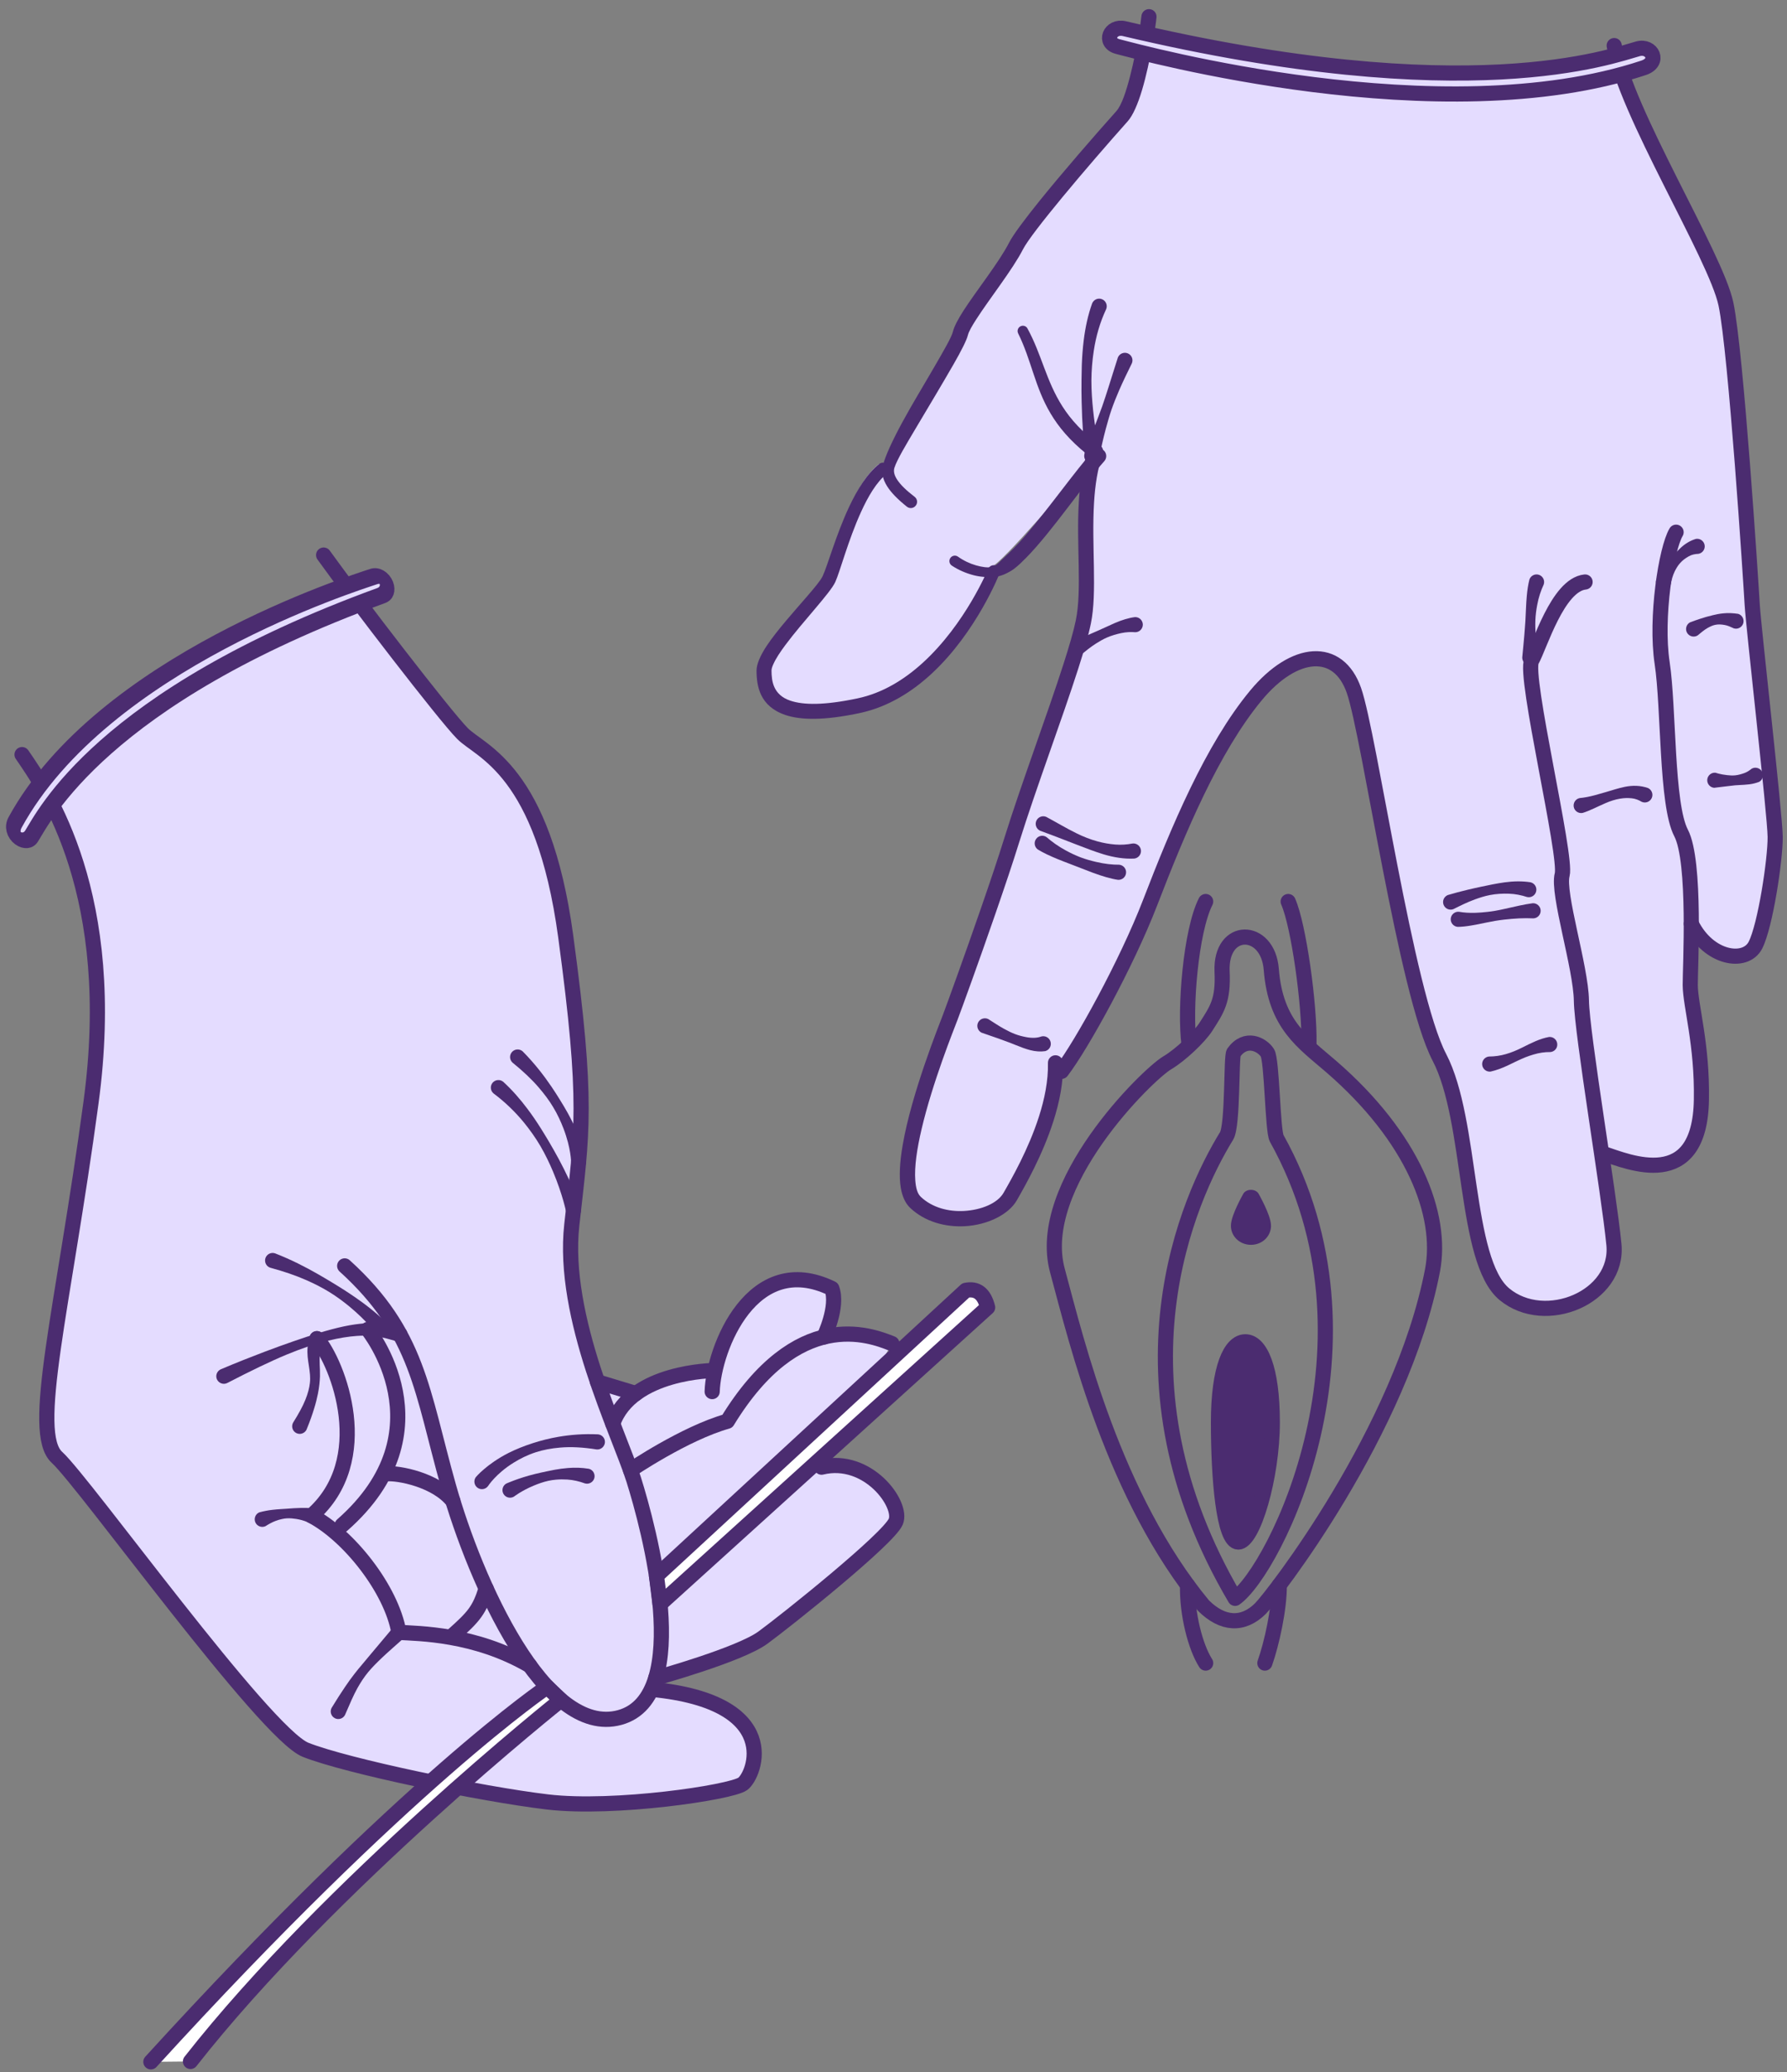 <?xml version="1.0" encoding="UTF-8" standalone="no"?>
<!DOCTYPE svg PUBLIC "-//W3C//DTD SVG 1.1//EN" "http://www.w3.org/Graphics/SVG/1.1/DTD/svg11.dtd">
<svg width="100%" height="100%" viewBox="0 0 295 342" version="1.1" xmlns="http://www.w3.org/2000/svg" xmlns:xlink="http://www.w3.org/1999/xlink" xml:space="preserve" xmlns:serif="http://www.serif.com/" style="fill-rule:evenodd;clip-rule:evenodd;stroke-linecap:round;stroke-linejoin:round;stroke-miterlimit:1.5;">
    <rect x="0" y="0" width="295" height="342" fill="#808080" stroke="none"/>
    <g transform="matrix(1,0,0,1,-2785,-51)">
        <g transform="matrix(0.5,0,0,0.667,2719.29,0)">
            <g id="catheter-female">
                <g id="catheter" transform="matrix(1.051,0.239,-0.424,1.051,171.413,-50.745)">
                    <g transform="matrix(2,0,0,1.5,-5438.58,0)">
                        <path d="M2889.57,251.581C2889.57,251.581 2889.58,252.236 2889.68,253.153C2889.71,253.469 2889.74,253.808 2889.79,254.166C2889.81,254.388 2889.84,254.616 2889.86,254.845C2889.88,255.203 2889.91,255.557 2889.96,255.907C2890.06,256.71 2890.34,257.389 2890.79,257.982C2891.25,258.405 2891.97,258.372 2892.4,257.908C2892.82,257.444 2892.79,256.724 2892.32,256.3C2892.25,256.26 2892.17,256.254 2892.11,256.201C2891.94,256.047 2891.76,255.897 2891.64,255.68C2891.53,255.471 2891.43,255.256 2891.37,255.019C2891.32,254.856 2891.29,254.69 2891.28,254.523C2891.25,254.164 2891.29,253.811 2891.35,253.488C2891.49,252.61 2891.81,252.002 2891.81,252.002C2891.93,251.385 2891.52,250.79 2890.9,250.673C2890.28,250.557 2889.69,250.964 2889.57,251.581Z" style="fill:rgb(75,44,112);"/>
                    </g>
                    <g transform="matrix(2,0,0,1.5,-5438.58,0)">
                        <path d="M2876.33,251.792L2870.29,251.792" style="fill:none;"/>
                    </g>
                    <g transform="matrix(2,0,0,1.5,-5438.58,0)">
                        <path d="M2764.78,190.631C2763.89,189.787 2798.09,147.259 2800.16,148.779C2808.17,154.657 2819.95,162.999 2822.67,164.473C2826.09,166.328 2835.83,166.115 2846.35,189.141C2856.87,212.167 2857.22,216.542 2859.77,230.335C2860.82,236.006 2870.29,251.792 2870.29,251.792C2870.29,251.792 2876.1,253.187 2880.62,247.948C2883.65,245.976 2886.64,245.054 2886.64,245.054C2886.64,245.054 2886.88,226.079 2899.95,228.146C2901.73,230.485 2900.93,235.459 2900.93,235.459L2900.93,235.459C2905.09,232.975 2909.14,233.291 2910.99,233.446L2906.24,254.283C2912.43,250.641 2919.59,256.072 2919.29,258.876C2918.99,261.68 2907.85,277.861 2905.22,281.346C2902.6,284.832 2891.56,291.825 2891.56,291.825C2891.56,291.825 2891.82,290.761 2891.45,293.524L2891.56,293.613C2911.12,289.713 2910.03,301.493 2908.68,303.255C2907.33,305.018 2891.27,312.599 2881.4,314.362C2871.52,316.125 2850.89,317.976 2844.31,317.423C2837.72,316.869 2800.83,288.595 2795.82,286.228C2790.81,283.861 2790.28,264.842 2785.28,233.742C2781.38,209.459 2771.4,196.9 2764.78,190.631Z" style="fill:rgb(228,220,255);"/>
                    </g>
                    <g transform="matrix(2,0,0,1.5,-5438.58,0)">
                        <path d="M2876.33,251.792L2870.29,251.792" style="fill:none;stroke:rgb(75,44,112);stroke-width:2.28px;"/>
                    </g>
                    <g transform="matrix(2,0,0,1.5,-5438.58,0)">
                        <path d="M2887.22,248.188C2885.52,241.842 2886.88,226.079 2899.95,228.146C2901.73,230.485 2900.93,235.459 2900.93,235.459" style="fill:none;stroke:rgb(75,44,112);stroke-width:2.28px;"/>
                    </g>
                    <g transform="matrix(2,0,0,1.5,-5438.58,0)">
                        <path d="M2910.99,233.446C2907.43,233.149 2895.78,232.255 2890.69,251.792C2885.05,255.402 2878.88,263.034 2878.88,263.034" style="fill:none;stroke:rgb(75,44,112);stroke-width:2.28px;"/>
                    </g>
                    <g transform="matrix(2,0,0,1.5,-5438.58,0)">
                        <path d="M2886.64,245.054C2886.64,245.054 2874.69,248.742 2874.31,257.141" style="fill:none;stroke:rgb(75,44,112);stroke-width:2.28px;"/>
                    </g>
                    <g transform="matrix(2,0,0,1.5,-5438.58,0)">
                        <path d="M2891.56,291.825C2891.56,291.825 2902.6,284.832 2905.22,281.346C2907.85,277.861 2918.99,261.68 2919.29,258.876C2919.59,256.072 2912.43,250.641 2906.24,254.283" style="fill:none;stroke:rgb(75,44,112);stroke-width:2.28px;"/>
                    </g>
                    <g transform="matrix(2,0,0,1.5,-5438.58,0)">
                        <path d="M2843.85,274.241C2845.62,273.508 2851.38,272.94 2854.68,275.243" style="fill:none;stroke:rgb(75,44,112);stroke-width:2.28px;"/>
                    </g>
                    <g transform="matrix(2,0,0,1.5,-5438.58,0)">
                        <path d="M2834.97,254.283C2834.97,254.283 2851.18,265.204 2839.8,283.518" style="fill:none;stroke:rgb(75,44,112);stroke-width:2.28px;"/>
                    </g>
                    <g transform="matrix(2,0,0,1.5,-5438.58,0)">
                        <path d="M2826.92,257.742C2826.92,260.375 2827.89,261.423 2828.62,263.305C2828.76,263.666 2828.89,264.063 2828.97,264.52C2829.1,265.22 2829.14,266.053 2829.05,267.083C2828.96,268.152 2828.69,269.409 2828.27,270.963C2828.16,271.581 2828.56,272.176 2829.18,272.29C2829.8,272.405 2830.39,271.997 2830.51,271.38C2830.64,270.065 2830.69,268.955 2830.69,267.986C2830.7,267.108 2830.65,266.357 2830.59,265.693C2830.49,264.647 2830.32,263.825 2830.13,263.107C2829.79,261.877 2829.35,260.995 2829.15,259.866C2829.05,259.307 2829.07,258.685 2829.19,257.895C2829.23,257.269 2828.76,256.726 2828.13,256.683C2827.5,256.641 2826.96,257.115 2826.92,257.742Z" style="fill:rgb(75,44,112);"/>
                    </g>
                    <g transform="matrix(2,0,0,1.5,-5438.58,0)">
                        <path d="M2834.97,282.38C2834.97,282.38 2834.26,282.475 2833.19,282.826C2832.85,282.936 2832.49,283.06 2832.09,283.209C2831.75,283.335 2831.39,283.476 2831.01,283.623C2830.78,283.713 2830.54,283.799 2830.29,283.891C2829.89,284.036 2829.5,284.197 2829.08,284.376C2828.49,284.632 2827.91,284.934 2827.31,285.309C2826.83,285.717 2826.78,286.436 2827.18,286.913C2827.59,287.391 2828.31,287.448 2828.79,287.04C2829.19,286.583 2829.58,286.17 2830.02,285.835C2830.31,285.615 2830.6,285.417 2830.91,285.256C2831.12,285.141 2831.33,285.038 2831.55,284.96C2832.03,284.787 2832.5,284.698 2832.93,284.639C2834.15,284.472 2834.98,284.656 2834.98,284.656C2835.61,284.653 2836.11,284.14 2836.11,283.512C2836.11,282.884 2835.59,282.377 2834.97,282.38Z" style="fill:rgb(75,44,112);"/>
                    </g>
                    <g transform="matrix(2,0,0,1.5,-5438.58,0)">
                        <path d="M2828.05,257.818C2832.21,260.452 2841.74,272.723 2834.97,283.518C2841.17,284.704 2849.64,290.564 2852.62,296.471C2855.52,295.784 2863.6,293.341 2872.89,295.538" style="fill:none;stroke:rgb(75,44,112);stroke-width:2.28px;"/>
                    </g>
                    <g transform="matrix(2,0,0,1.5,-5438.58,0)">
                        <path d="M2848.46,310.69C2848.67,308.842 2848.82,307.487 2849.08,306.285C2849.3,305.31 2849.55,304.436 2849.94,303.502C2850.28,302.699 2850.72,301.858 2851.29,300.859C2851.9,299.782 2852.68,298.556 2853.63,296.993C2853.92,296.435 2853.7,295.748 2853.14,295.46C2852.58,295.171 2851.89,295.39 2851.61,295.948C2850.69,298.069 2850.02,299.652 2849.46,300.967C2849.2,301.582 2848.96,302.136 2848.74,302.659C2848.48,303.26 2848.24,303.818 2848.03,304.381C2847.74,305.129 2847.48,305.881 2847.22,306.738C2846.91,307.733 2846.59,308.855 2846.22,310.28C2846.11,310.898 2846.52,311.492 2847.14,311.605C2847.75,311.718 2848.35,311.308 2848.46,310.69Z" style="fill:rgb(75,44,112);"/>
                    </g>
                    <g transform="matrix(2,0,0,1.5,-5438.58,0)">
                        <path d="M2863.26,271.945C2863.26,271.945 2864.1,270.753 2865.64,269.488C2866.19,269.033 2866.82,268.565 2867.53,268.162C2867.86,267.977 2868.21,267.815 2868.57,267.667C2869.09,267.454 2869.64,267.285 2870.2,267.153C2871.08,266.947 2871.99,266.886 2872.93,266.938C2873.56,266.915 2874.05,266.388 2874.03,265.76C2874,265.132 2873.48,264.641 2872.85,264.663C2871.78,264.801 2870.77,265.081 2869.8,265.463C2869.15,265.716 2868.54,266 2867.94,266.307C2867.58,266.495 2867.23,266.688 2866.88,266.876C2866.33,267.174 2865.81,267.473 2865.31,267.764C2863.08,269.087 2861.59,270.399 2861.59,270.399C2861.16,270.86 2861.19,271.58 2861.65,272.007C2862.11,272.433 2862.83,272.406 2863.26,271.945Z" style="fill:rgb(75,44,112);"/>
                    </g>
                    <g transform="matrix(2,0,0,1.5,-5438.58,0)">
                        <path d="M2859.08,271.553C2859.08,271.553 2859.66,269.416 2861.79,267.022C2862.51,266.206 2863.4,265.352 2864.51,264.583C2865.44,263.942 2866.53,263.367 2867.77,262.873C2869.3,262.259 2871.08,261.823 2873.11,261.547C2873.72,261.428 2874.12,260.83 2874.01,260.213C2873.89,259.597 2873.29,259.193 2872.67,259.312C2870.53,259.852 2868.7,260.582 2867.1,261.379C2865.82,262.016 2864.7,262.706 2863.7,263.395C2862.49,264.229 2861.46,265.066 2860.6,265.883C2857.92,268.452 2856.94,270.79 2856.94,270.79C2856.73,271.382 2857.04,272.033 2857.63,272.244C2858.22,272.454 2858.87,272.145 2859.08,271.553Z" style="fill:rgb(75,44,112);"/>
                    </g>
                    <g transform="matrix(2,0,0,1.5,-5438.58,0)">
                        <path d="M2859.07,220.582C2859.07,220.582 2858.33,218.924 2856.4,216.653C2855.81,215.961 2855.11,215.209 2854.3,214.417C2853.78,213.916 2853.22,213.402 2852.61,212.869C2852.07,212.389 2851.49,211.895 2850.87,211.391C2849.28,210.1 2847.42,208.772 2845.17,207.548C2844.6,207.278 2843.92,207.52 2843.65,208.087C2843.38,208.654 2843.62,209.334 2844.19,209.604C2846.02,210.349 2847.64,211.146 2849.03,212.03C2850.13,212.728 2851.11,213.45 2851.93,214.195C2852.93,215.088 2853.72,216.003 2854.38,216.847C2856.38,219.424 2856.95,221.392 2856.95,221.392C2857.17,221.979 2857.83,222.274 2858.41,222.05C2859,221.827 2859.3,221.169 2859.07,220.582Z" style="fill:rgb(75,44,112);"/>
                    </g>
                    <g transform="matrix(2,0,0,1.5,-5438.58,0)">
                        <path d="M2860.34,227.561C2860.34,227.561 2858.35,224.754 2855.05,221.466C2854.33,220.751 2853.55,220.008 2852.73,219.255C2852.21,218.784 2851.68,218.304 2851.13,217.828C2850.25,217.063 2849.32,216.308 2848.33,215.589C2846.89,214.533 2845.35,213.562 2843.68,212.763C2843.1,212.52 2842.44,212.792 2842.19,213.372C2841.95,213.951 2842.22,214.618 2842.8,214.861C2844.83,215.598 2846.73,216.573 2848.45,217.727C2849.67,218.552 2850.81,219.443 2851.82,220.375C2852.94,221.416 2853.92,222.501 2854.76,223.513C2857.16,226.405 2858.41,228.762 2858.41,228.762C2858.74,229.295 2859.44,229.459 2859.97,229.128C2860.51,228.796 2860.67,228.094 2860.34,227.561Z" style="fill:rgb(75,44,112);"/>
                    </g>
                    <g transform="matrix(2,0,0,1.5,-5438.58,0)">
                        <path d="M2837.59,252.637C2837.59,252.637 2836,251.689 2833.1,250.659C2832.2,250.341 2831.18,250.012 2830.05,249.687C2829.33,249.48 2828.55,249.278 2827.74,249.07C2827,248.882 2826.23,248.691 2825.42,248.505C2823.3,248.017 2820.93,247.584 2818.31,247.381C2817.68,247.365 2817.16,247.862 2817.14,248.489C2817.13,249.117 2817.62,249.64 2818.25,249.656C2820.31,249.597 2822.23,249.654 2823.99,249.869C2825.35,250.034 2826.61,250.263 2827.76,250.564C2829.13,250.921 2830.34,251.37 2831.39,251.809C2834.61,253.158 2836.31,254.519 2836.31,254.519C2836.83,254.872 2837.54,254.737 2837.89,254.218C2838.24,253.698 2838.11,252.99 2837.59,252.637Z" style="fill:rgb(75,44,112);"/>
                    </g>
                    <g transform="matrix(2,0,0,1.5,-5438.58,0)">
                        <path d="M2839.7,252.445C2837.72,252.708 2835.56,252.601 2831.42,254.866C2830.43,255.412 2829.31,256.097 2828.04,256.948C2827.06,257.599 2825.99,258.351 2824.81,259.209C2823.67,260.041 2822.41,260.969 2821.04,262.027C2819.38,263.307 2817.55,264.755 2815.53,266.438C2815.07,266.86 2815.03,267.58 2815.45,268.046C2815.88,268.511 2816.6,268.547 2817.06,268.125C2819.87,265.394 2822.27,263.174 2824.4,261.421C2825.33,260.663 2826.2,259.993 2827.02,259.404C2828.01,258.699 2828.93,258.11 2829.77,257.608C2831.27,256.723 2832.54,256.12 2833.65,255.696C2836.62,254.555 2838.33,254.797 2839.91,254.711C2840.54,254.652 2841,254.096 2840.94,253.471C2840.88,252.845 2840.32,252.386 2839.7,252.445Z" style="fill:rgb(75,44,112);"/>
                    </g>
                    <g transform="matrix(2,0,0,1.5,-5438.58,0)">
                        <path d="M2794.93,144.875C2801.47,149.883 2819.25,162.618 2822.67,164.473C2826.09,166.328 2835.83,166.115 2846.35,189.141C2856.87,212.167 2857.22,216.542 2859.77,230.335C2862.32,244.127 2875.52,258.079 2879.75,264.251C2883.97,270.423 2897.98,292.847 2888.1,299.073C2878.22,305.299 2861.4,285.803 2853.41,273.304C2845.41,260.806 2842.41,252.55 2828.88,246.149" style="fill:none;stroke:rgb(75,44,112);stroke-width:2.28px;"/>
                    </g>
                    <g transform="matrix(2,0,0,1.5,-5438.58,0)">
                        <path d="M2863.27,286.375C2863.23,289.795 2862.73,290.914 2860.53,294.513" style="fill:none;stroke:rgb(75,44,112);stroke-width:2.28px;"/>
                    </g>
                    <g transform="matrix(2,0,0,1.5,-5438.58,0)">
                        <path d="M2760.22,186.718C2765.31,190.772 2780.29,202.641 2785.28,233.742C2790.28,264.842 2790.81,283.861 2795.82,286.228C2800.83,288.595 2837.72,316.869 2844.31,317.423C2850.89,317.976 2871.52,316.125 2881.4,314.362C2891.27,312.599 2907.33,305.018 2908.68,303.255C2910.03,301.493 2911.12,289.713 2891.56,293.613" style="fill:none;stroke:rgb(75,44,112);stroke-width:2.28px;"/>
                    </g>
                    <g transform="matrix(-0.876,0.916,-1.625,-0.875,2487.72,-2056.42)">
                        <path d="M2539.79,58.673C2543.5,59.627 2593.17,73.259 2626.61,62.181C2629.42,61.249 2627.99,58.408 2625.68,59.041C2621.39,60.217 2597.72,69.157 2540.89,55.719C2538.5,55.154 2537.35,58.046 2539.79,58.673Z" style="fill:rgb(228,220,255);stroke:rgb(75,44,112);stroke-width:2.57px;"/>
                    </g>
                    <g transform="matrix(2,0,0,1.5,-5438.58,0)">
                        <path d="M2841.3,367.248C2853.58,335.721 2878.88,299.13 2878.88,299.13L2876.33,297.848C2876.33,297.848 2860.24,317.475 2835.62,369.032" style="fill:white;stroke:rgb(75,44,112);stroke-width:2.28px;"/>
                    </g>
                    <g transform="matrix(2,0,0,1.5,-5438.58,0)">
                        <path d="M2923.19,224.075L2888.96,281.011L2887.22,277.105L2919.3,222.572C2920.77,221.773 2922.07,222.19 2923.19,224.075Z" style="fill:white;stroke:rgb(75,44,112);stroke-width:2.28px;"/>
                    </g>
                </g>
                <g id="spreading-hand" serif:id="spreading hand" transform="matrix(0.965,0,0,0.965,5.725,-5.116)">
                    <g transform="matrix(2,0,0,1.5,-4390.59,74.402)">
                        <path d="M2492.85,91.997C2492.8,93.314 2492.75,94.699 2492.64,96.092C2492.57,97.021 2492.5,97.947 2492.41,98.847C2492.33,99.646 2492.23,100.422 2492.16,101.165C2492.08,102.015 2492.02,102.817 2492.02,103.563C2492.01,104.859 2492.21,105.969 2492.59,106.853C2492.93,107.483 2493.71,107.722 2494.34,107.385C2494.97,107.048 2495.21,106.263 2494.88,105.633C2494.18,104.531 2493.95,102.751 2493.99,100.7C2494,100.156 2494.04,99.595 2494.1,99.027C2494.16,98.474 2494.24,97.914 2494.35,97.353C2494.66,95.639 2495.1,93.928 2495.42,92.307C2495.51,91.597 2495,90.952 2494.29,90.866C2493.58,90.78 2492.94,91.287 2492.85,91.997Z" style="fill:rgb(75,44,112);"/>
                    </g>
                    <g transform="matrix(2.072,0,0,1.554,-4749.76,5.301)">
                        <path d="M2530.28,227.737C2530.28,227.737 2523.95,244.661 2521.8,248.406C2519.65,252.152 2510.94,253.855 2506.18,249.366C2501.41,244.876 2510.85,221.63 2511.91,218.829C2512.96,216.028 2519.15,198.961 2522.08,189.549C2523.47,185.11 2525.24,180.022 2526.99,175.01C2532.25,163.34 2535.87,149.126 2534.7,127.448C2532.31,130.279 2520.72,143.844 2519.03,144.453C2518.89,144.503 2518.74,144.544 2518.57,144.575C2518.01,145.908 2510.42,163.642 2496.33,166.663C2481.69,169.803 2480.68,164.388 2480.66,160.891C2480.64,157.395 2490.12,148.498 2491.39,145.789C2492.65,143.079 2495.43,131.47 2500.31,127.589C2500.31,127.589 2501.14,127.585 2501.25,127.188C2502.42,123.013 2512.44,107.964 2513.09,105.259C2513.73,102.554 2520,95.285 2522.27,90.824C2523.23,88.944 2527.17,84.039 2531.46,78.962C2541.05,68.965 2543.49,65.266 2543.52,57.657C2599.41,70.448 2622.28,62.072 2622.28,62.072C2624.12,73.017 2638.31,93.185 2639.98,101.16C2641.66,109.136 2644.11,147.059 2644.32,150.763C2644.54,154.467 2648.08,185.342 2648.11,189.064C2648.14,192.785 2646.49,203.722 2644.85,206.926C2643.2,210.13 2637.12,209.173 2634.26,203.398L2634.26,203.398C2634.27,208.069 2634.08,212.254 2634.09,213.51C2634.11,216.951 2636.08,223.231 2635.93,232.409C2635.68,247.835 2623.87,242.656 2619.75,241.312C2619.75,241.312 2620.63,247.568 2621.49,256.301C2622.35,265.034 2610.12,270.08 2603.41,264.514C2596.69,258.947 2598.18,235.967 2592.66,225.418C2588.83,218.096 2584.77,195.347 2581.78,179.642C2581.78,179.642 2579.52,168.02 2578.56,164.907C2576.26,157.409 2568.71,158.116 2562.42,165.68C2555.16,174.402 2549.52,187.954 2544.91,199.908C2541.01,210.007 2533.6,223.416 2530.28,227.737Z" style="fill:rgb(228,220,255);"/>
                    </g>
                    <g transform="matrix(2,0,0,1.5,-4390.59,74.402)">
                        <path d="M2546.22,106.667C2546.37,105.932 2546.56,105.141 2546.93,104.392C2547.18,103.912 2547.45,103.439 2547.81,103.036C2548.25,102.531 2548.79,102.143 2549.34,101.841C2549.86,101.552 2550.42,101.451 2550.97,101.43C2551.67,101.311 2552.15,100.642 2552.03,99.937C2551.91,99.232 2551.24,98.757 2550.54,98.876C2549.55,99.173 2548.64,99.717 2547.82,100.513C2547.5,100.822 2547.19,101.152 2546.89,101.499C2546.6,101.826 2546.32,102.164 2546.03,102.506C2545.7,102.916 2545.37,103.33 2545.06,103.753C2544.55,104.441 2544.12,105.131 2543.77,105.819C2543.54,106.494 2543.89,107.232 2544.57,107.466C2545.25,107.7 2545.98,107.342 2546.22,106.667Z" style="fill:rgb(75,44,112);"/>
                    </g>
                    <g transform="matrix(2,0,0,1.5,-4390.59,74.402)">
                        <path d="M2522.06,105.81C2521.84,106.676 2521.7,107.601 2521.61,108.585C2521.54,109.288 2521.51,110.008 2521.47,110.747C2521.43,111.447 2521.41,112.159 2521.37,112.873C2521.32,113.72 2521.24,114.565 2521.18,115.401C2521.07,116.713 2520.94,117.976 2520.83,119.152C2520.82,119.866 2521.39,120.454 2522.11,120.463C2522.82,120.471 2523.41,119.898 2523.42,119.183C2523.33,117.958 2523.18,116.641 2523.12,115.272C2523.07,114.42 2523.04,113.555 2523.08,112.696C2523.12,111.836 2523.23,110.987 2523.39,110.17C2523.62,108.886 2524.02,107.712 2524.5,106.676C2524.74,106.002 2524.38,105.261 2523.71,105.022C2523.04,104.783 2522.3,105.136 2522.06,105.81Z" style="fill:rgb(75,44,112);"/>
                    </g>
                    <g transform="matrix(1.977,0.225,-0.3,1.483,-4303.3,-465.634)">
                        <path d="M2446.8,112.961C2447.49,112.203 2448.21,111.406 2449.03,110.69C2449.57,110.223 2450.12,109.776 2450.71,109.404C2451.48,108.92 2452.28,108.56 2453.05,108.271C2453.89,107.957 2454.69,107.812 2455.4,107.767C2456.11,107.649 2456.58,106.981 2456.47,106.276C2456.35,105.571 2455.68,105.094 2454.97,105.213C2453.95,105.493 2452.84,106.023 2451.69,106.74C2451.26,107.013 2450.81,107.307 2450.36,107.605C2449.93,107.887 2449.49,108.173 2449.04,108.458C2448.51,108.793 2447.98,109.124 2447.45,109.461C2446.63,109.983 2445.83,110.494 2445.08,111.024C2444.55,111.498 2444.5,112.318 2444.97,112.852C2445.45,113.387 2446.27,113.435 2446.8,112.961Z" style="fill:rgb(75,44,112);"/>
                    </g>
                    <g transform="matrix(1.977,0.225,-0.3,1.483,-4303.3,-465.634)">
                        <path d="M2439.66,53.284C2439.25,55.366 2439.12,57.543 2439.18,59.749C2439.22,61.158 2439.33,62.575 2439.49,63.982C2439.59,64.824 2439.7,65.661 2439.82,66.491C2440,67.763 2440.19,69.016 2440.41,70.23C2441.03,73.819 2441.8,77.06 2442.41,79.442C2442.61,80.127 2443.33,80.518 2444.02,80.315C2444.7,80.111 2445.09,79.39 2444.89,78.704C2444.22,76.757 2443.32,74.224 2442.57,71.353C2442.16,69.769 2441.77,68.088 2441.51,66.352C2441.27,64.692 2441.15,62.983 2441.15,61.285C2441.15,58.748 2441.48,56.241 2442.18,53.911C2442.35,53.218 2441.93,52.514 2441.23,52.341C2440.54,52.168 2439.84,52.591 2439.66,53.284Z" style="fill:rgb(75,44,112);"/>
                    </g>
                    <g transform="matrix(1.977,0.225,-0.3,1.483,-4303.3,-465.634)">
                        <path d="M2445.4,61.784C2445.11,63.511 2444.87,65.238 2444.59,66.956C2444.41,68.11 2444.22,69.257 2444.01,70.388C2443.78,71.543 2443.53,72.677 2443.29,73.798C2442.91,75.563 2442.53,77.273 2442.22,78.943C2442.14,79.653 2442.65,80.297 2443.36,80.381C2444.07,80.464 2444.71,79.955 2444.8,79.245C2444.88,77.583 2444.99,75.868 2445.19,74.11C2445.32,72.985 2445.46,71.845 2445.67,70.703C2445.88,69.583 2446.15,68.465 2446.44,67.346C2446.88,65.681 2447.4,64.04 2447.92,62.388C2448.09,61.693 2447.66,60.993 2446.96,60.827C2446.27,60.66 2445.57,61.089 2445.4,61.784Z" style="fill:rgb(75,44,112);"/>
                    </g>
                    <g transform="matrix(2,0,0,1.5,-4390.59,74.402)">
                        <path d="M2553.65,141.425C2553.65,141.425 2554.56,141.327 2555.82,141.163C2556.26,141.106 2556.73,141.049 2557.23,141C2557.47,140.978 2557.7,140.965 2557.95,140.955C2558.53,140.931 2559.11,140.895 2559.68,140.827C2560.3,140.752 2560.85,140.6 2561.36,140.409C2561.98,140.053 2562.19,139.261 2561.84,138.641C2561.48,138.021 2560.69,137.807 2560.07,138.163C2559.72,138.444 2559.33,138.724 2558.84,138.901C2558.33,139.084 2557.78,139.244 2557.24,139.296C2556.77,139.341 2556.3,139.304 2555.88,139.26C2554.72,139.139 2553.89,138.846 2553.89,138.846C2553.18,138.779 2552.55,139.303 2552.48,140.015C2552.42,140.726 2552.94,141.358 2553.65,141.425Z" style="fill:rgb(75,44,112);"/>
                    </g>
                    <g transform="matrix(2,0,0,1.5,-4390.59,74.402)">
                        <path d="M2550.81,115.396C2551.43,114.89 2551.96,114.427 2552.55,114.096C2552.97,113.863 2553.38,113.667 2553.82,113.572C2554.36,113.454 2554.9,113.493 2555.46,113.593C2555.98,113.684 2556.47,113.911 2557.03,114.171C2557.71,114.375 2558.43,113.984 2558.64,113.299C2558.84,112.614 2558.45,111.892 2557.77,111.689C2556.86,111.558 2556.08,111.519 2555.32,111.594C2554.96,111.629 2554.62,111.667 2554.28,111.733C2554.01,111.785 2553.74,111.848 2553.47,111.91C2553.08,112 2552.69,112.1 2552.29,112.214C2551.92,112.32 2551.55,112.44 2551.15,112.569C2550.62,112.742 2550.08,112.935 2549.49,113.164C2548.88,113.527 2548.67,114.321 2549.03,114.937C2549.4,115.553 2550.19,115.759 2550.81,115.396Z" style="fill:rgb(75,44,112);"/>
                    </g>
                    <g transform="matrix(2,0,0,1.5,-4390.59,74.402)">
                        <path d="M2531.16,145.72C2532.34,145.365 2533.65,144.661 2535.08,144.044C2535.48,143.871 2535.89,143.711 2536.32,143.579C2536.73,143.45 2537.15,143.351 2537.57,143.28C2538.25,143.163 2538.93,143.146 2539.59,143.22C2540.19,143.287 2540.74,143.504 2541.26,143.816C2541.91,144.114 2542.68,143.828 2542.98,143.178C2543.28,142.528 2542.99,141.759 2542.34,141.461C2541.05,141.014 2539.72,140.987 2538.37,141.261C2537.82,141.372 2537.27,141.52 2536.72,141.682C2536.2,141.834 2535.67,141.997 2535.14,142.154C2534.52,142.341 2533.9,142.518 2533.29,142.68C2532.35,142.933 2531.46,143.108 2530.66,143.179C2529.96,143.317 2529.51,143.999 2529.64,144.7C2529.78,145.402 2530.46,145.858 2531.16,145.72Z" style="fill:rgb(75,44,112);"/>
                    </g>
                    <g transform="matrix(2,0,0,1.5,-4390.59,74.402)">
                        <path d="M2515.41,189.935C2516.4,189.711 2517.33,189.358 2518.25,188.935C2518.82,188.671 2519.38,188.39 2519.95,188.118C2520.41,187.899 2520.88,187.69 2521.34,187.501C2521.81,187.314 2522.28,187.158 2522.75,187.018C2523.71,186.73 2524.67,186.583 2525.64,186.597C2526.36,186.536 2526.89,185.907 2526.82,185.195C2526.76,184.483 2526.13,183.955 2525.42,184.017C2523.83,184.303 2522.37,185.055 2520.84,185.82C2520.39,186.045 2519.93,186.257 2519.46,186.45C2519,186.638 2518.54,186.799 2518.06,186.938C2517.1,187.221 2516.13,187.356 2515.12,187.361C2514.41,187.44 2513.9,188.081 2513.98,188.792C2514.06,189.502 2514.7,190.014 2515.41,189.935Z" style="fill:rgb(75,44,112);"/>
                    </g>
                    <g transform="matrix(2,0,0,1.5,-4390.59,74.402)">
                        <path d="M2509.06,162.161C2510.2,161.592 2511.42,160.978 2512.74,160.499C2513.57,160.197 2514.42,159.927 2515.3,159.757C2516.39,159.547 2517.49,159.488 2518.57,159.527C2519.64,159.565 2520.67,159.773 2521.65,160.094C2522.35,160.259 2523.05,159.828 2523.21,159.133C2523.38,158.438 2522.95,157.739 2522.25,157.574C2520.8,157.35 2519.31,157.382 2517.79,157.589C2517.13,157.678 2516.47,157.797 2515.8,157.924C2515.16,158.048 2514.51,158.182 2513.86,158.321C2513.08,158.487 2512.3,158.658 2511.54,158.841C2510.34,159.129 2509.18,159.43 2508.1,159.755C2507.44,160.02 2507.11,160.774 2507.38,161.438C2507.64,162.102 2508.4,162.426 2509.06,162.161Z" style="fill:rgb(75,44,112);"/>
                    </g>
                    <g transform="matrix(2,0,0,1.5,-4390.59,74.402)">
                        <path d="M2428.34,183.284C2429.34,183.64 2430.32,183.958 2431.27,184.3C2431.95,184.543 2432.6,184.784 2433.23,185.021C2433.57,185.148 2433.89,185.282 2434.21,185.412C2435.07,185.765 2435.87,186.058 2436.61,186.255C2437.58,186.512 2438.45,186.554 2439.23,186.436C2439.92,186.252 2440.33,185.541 2440.14,184.851C2439.96,184.16 2439.25,183.749 2438.56,183.934C2437.88,184.192 2437.01,184.236 2436,184.049C2435.38,183.935 2434.72,183.775 2434.05,183.517C2433.43,183.28 2432.8,182.965 2432.17,182.62C2431.27,182.124 2430.39,181.533 2429.48,180.955C2428.83,180.642 2428.06,180.91 2427.74,181.552C2427.43,182.195 2427.7,182.971 2428.34,183.284Z" style="fill:rgb(75,44,112);"/>
                    </g>
                    <g transform="matrix(1.738,0.198,-0.263,1.303,-3714.79,-372.694)">
                        <path d="M2404.99,83.222C2403.25,82.265 2401.97,81.372 2401.15,80.465C2400.49,79.733 2400.15,79.026 2400.24,78.266C2400.5,76.598 2401.83,73.393 2403.33,69.699C2405.1,65.356 2407.14,60.377 2408.61,56.598C2409.71,53.77 2410.44,51.545 2410.52,50.596C2410.59,49.825 2411.05,48.663 2411.68,47.264C2413.63,42.898 2417.23,36.623 2418.61,32.494C2419.22,30.655 2421.68,26.307 2424.67,21.309C2428.01,15.737 2432.03,9.387 2435.05,4.757L2434.03,5.413L2435.05,4.757C2435.89,3.48 2436.51,1.103 2436.9,-1.655C2437.71,-7.374 2437.66,-14.798 2437.57,-16.088C2437.52,-16.9 2436.82,-17.516 2436.01,-17.463C2435.2,-17.41 2434.58,-16.708 2434.63,-15.897C2434.7,-14.803 2434.73,-9.116 2434.2,-4.023C2433.89,-1.006 2433.43,1.805 2432.57,3.133L2434.03,5.413L2432.57,3.133C2429,8.591 2424.04,16.426 2420.43,22.595C2418.08,26.623 2416.29,29.968 2415.77,31.548C2414.42,35.602 2410.86,41.753 2408.94,46.04C2408.14,47.837 2407.62,49.356 2407.54,50.347C2407.45,51.406 2406.34,54.228 2404.97,57.701C2403.57,61.279 2401.8,65.479 2400.45,69.219C2399.09,72.979 2398.13,76.281 2397.98,77.99C2397.8,79.349 2398.24,80.677 2399.4,82.013C2400.33,83.088 2401.78,84.192 2403.79,85.35C2404.38,85.681 2405.12,85.473 2405.45,84.886C2405.79,84.298 2405.58,83.553 2404.99,83.222Z" style="fill:rgb(75,44,112);"/>
                    </g>
                    <g transform="matrix(1.738,0.198,-0.263,1.303,-3714.79,-372.694)">
                        <path d="M2421.22,94.966C2421.22,94.966 2418.49,106.169 2411.34,114.959C2408.34,118.641 2404.56,121.907 2399.84,123.668C2393.69,125.978 2389.66,126.539 2386.99,126.067C2383.5,125.45 2382.81,122.809 2382.5,120.829C2382.44,120.468 2382.53,120.019 2382.68,119.499C2382.99,118.368 2383.63,117.009 2384.4,115.55C2387.12,110.436 2391.53,104.225 2392.19,101.938C2392.8,99.81 2393.46,93.488 2395.1,87.732C2396.01,84.519 2397.22,81.478 2398.96,79.578C2399.41,79.093 2399.38,78.333 2398.9,77.882C2398.41,77.432 2397.65,77.459 2397.2,77.944C2395.22,80.056 2393.75,83.426 2392.68,87.027C2390.97,92.751 2390.23,99.055 2389.59,101.172C2389.32,102.072 2388.37,103.616 2387.21,105.472C2385.14,108.769 2382.38,112.93 2380.84,116.237C2379.89,118.288 2379.43,120.085 2379.62,121.282C2380.08,124.24 2381.26,128.051 2386.48,128.969C2389.47,129.494 2393.99,128.978 2400.86,126.365C2406.05,124.37 2410.21,120.766 2413.46,116.667C2420.87,107.339 2423.55,95.515 2423.55,95.515C2423.7,94.87 2423.3,94.224 2422.66,94.073C2422.01,93.921 2421.37,94.321 2421.22,94.966Z" style="fill:rgb(75,44,112);"/>
                    </g>
                    <g transform="matrix(1.738,0.198,-0.263,1.303,-3714.79,-372.694)">
                        <path d="M2437.98,69.19C2435.18,73.452 2431.14,81.521 2427.41,87.467C2426.18,89.426 2424.93,91.091 2423.89,92.397C2423.31,93.127 2422.89,93.787 2422.37,94.166C2422.22,94.277 2422.05,94.412 2421.83,94.487C2421.04,94.755 2419.96,94.756 2418.8,94.609C2417.58,94.456 2416.27,94.073 2415.05,93.454C2414.53,93.197 2413.89,93.416 2413.64,93.94C2413.38,94.465 2413.6,95.099 2414.12,95.355C2415.58,96.036 2417.13,96.42 2418.57,96.571C2420.02,96.722 2421.34,96.574 2422.35,96.358C2422.74,96.274 2423.09,96.18 2423.4,96.059C2424.06,95.816 2424.76,95.389 2425.51,94.79C2425.76,94.593 2426.01,94.37 2426.25,94.124C2426.91,93.444 2427.56,92.591 2428.24,91.653C2432.49,85.757 2437.24,75.722 2440.45,70.801C2440.89,70.12 2440.7,69.206 2440.02,68.761C2439.34,68.317 2438.42,68.509 2437.98,69.19Z" style="fill:rgb(75,44,112);"/>
                    </g>
                    <g transform="matrix(2,0,0,1.5,-4390.59,74.402)">
                        <path d="M2549.75,164.671C2552.71,170.655 2559.01,171.647 2560.72,168.327C2562.42,165.007 2564.13,153.676 2564.1,149.82C2564.06,145.964 2560.39,113.975 2560.17,110.137C2559.95,106.299 2557.41,67.007 2555.68,58.744C2553.94,50.48 2538.47,25.888 2536.56,14.549" style="fill:none;stroke:rgb(75,44,112);stroke-width:2.59px;"/>
                    </g>
                    <g transform="matrix(2,0,0,1.5,-4390.59,74.402)">
                        <path d="M2534.71,203.954C2538.98,205.347 2551.22,210.712 2551.48,194.73C2551.64,185.22 2549.6,178.713 2549.57,175.148C2549.55,172.229 2550.56,154.02 2548,149.141C2545.45,144.261 2545.93,127.783 2544.76,120.072C2543.6,112.361 2545.46,100.557 2547.15,97.732" style="fill:none;stroke:rgb(75,44,112);stroke-width:2.59px;"/>
                    </g>
                    <g transform="matrix(2,0,0,1.5,-4390.59,74.402)">
                        <path d="M2442.02,189.889C2445.45,185.411 2453.13,171.519 2457.17,161.055C2461.95,148.67 2467.8,134.629 2475.31,125.592C2481.83,117.755 2489.36,117.119 2492.04,124.791C2494.72,132.463 2500.93,176.557 2506.65,187.486C2512.36,198.415 2510.82,222.226 2517.78,227.993C2524.74,233.76 2537.4,228.531 2536.51,219.484C2535.63,210.436 2531.03,183.479 2530.95,177.78C2530.86,172.08 2526.8,159.451 2527.66,156.282C2528.52,153.113 2521.05,122.132 2522.44,119.683C2523.83,117.233 2526.88,106.742 2531.58,106.243" style="fill:none;stroke:rgb(75,44,112);stroke-width:2.59px;"/>
                    </g>
                    <g transform="matrix(2,0,0,1.5,-4390.59,74.402)">
                        <path d="M2434.6,63.757C2436.89,68.39 2437.44,72.916 2440.16,77.467C2441.53,79.767 2443.44,82.063 2446.34,84.383C2445.55,86.888 2445.15,89.642 2444.98,92.477C2444.52,99.753 2445.54,107.583 2444.46,112.794C2444.07,114.693 2443.32,117.249 2442.37,120.208C2439.62,128.796 2435.14,140.711 2432.26,149.929C2431.2,153.334 2429.73,157.708 2428.21,162.079C2425.4,170.2 2422.45,178.31 2421.74,180.193C2421,182.153 2416.35,193.678 2414.84,202.511C2414.35,205.347 2414.19,207.92 2414.53,209.864C2414.78,211.336 2415.33,212.487 2416.14,213.251C2418.68,215.637 2422.17,216.541 2425.45,216.367C2429.4,216.158 2432.98,214.35 2434.36,211.953C2435.82,209.402 2438.77,204.219 2440.62,198.428C2441.67,195.162 2442.36,191.705 2442.28,188.405C2442.26,187.69 2441.66,187.124 2440.95,187.142C2440.24,187.159 2439.67,187.754 2439.69,188.468C2439.76,191.488 2439.11,194.648 2438.15,197.636C2436.36,203.213 2433.51,208.2 2432.1,210.656C2431.07,212.454 2428.28,213.604 2425.31,213.759C2422.72,213.895 2419.94,213.233 2417.94,211.345C2417.33,210.771 2417.1,209.777 2417,208.555C2416.82,206.194 2417.3,203.075 2418.07,199.793C2419.95,191.767 2423.57,182.817 2424.21,181.125C2424.93,179.236 2427.89,171.095 2430.71,162.943C2432.23,158.544 2433.72,154.142 2434.78,150.716C2437.66,141.504 2442.14,129.598 2444.89,121.015C2445.87,117.948 2446.64,115.296 2447.04,113.327C2448.14,108.018 2447.13,100.048 2447.58,92.637C2447.76,89.716 2448.17,86.885 2449.07,84.366C2449.26,83.828 2449.08,83.227 2448.62,82.887C2445.56,80.668 2443.59,78.449 2442.17,76.226C2439.36,71.824 2438.64,67.402 2436.2,62.925C2435.98,62.483 2435.43,62.31 2434.99,62.54C2434.55,62.769 2434.37,63.314 2434.6,63.757Z" style="fill:rgb(75,44,112);"/>
                    </g>
                    <g transform="matrix(2,0,0,1.5,-4390.59,74.402)">
                        <path d="M2438.36,148.767C2439.61,149.222 2440.9,149.706 2442.21,150.214C2443.07,150.55 2443.94,150.883 2444.8,151.216C2445.53,151.498 2446.26,151.778 2446.99,152.043C2447.74,152.318 2448.49,152.58 2449.23,152.803C2450.99,153.325 2452.73,153.61 2454.47,153.52C2455.18,153.435 2455.68,152.79 2455.6,152.08C2455.51,151.37 2454.87,150.863 2454.16,150.948C2453.2,151.134 2452.21,151.201 2451.21,151.122C2450.2,151.042 2449.17,150.863 2448.15,150.581C2447.55,150.413 2446.94,150.216 2446.35,149.984C2445.75,149.754 2445.16,149.492 2444.59,149.209C2442.8,148.332 2441.09,147.295 2439.42,146.405C2438.77,146.111 2438.01,146.402 2437.71,147.054C2437.42,147.706 2437.71,148.473 2438.36,148.767Z" style="fill:rgb(75,44,112);"/>
                    </g>
                    <g transform="matrix(2.072,0,0,1.554,-4749.76,5.301)">
                        <path d="M2595.91,203.922C2597.24,203.919 2598.85,203.591 2600.61,203.22C2601.09,203.118 2601.59,203.022 2602.09,202.937C2602.58,202.855 2603.07,202.787 2603.57,202.728C2604.39,202.631 2605.22,202.565 2606.03,202.522C2606.86,202.478 2607.66,202.486 2608.43,202.52C2609.12,202.488 2609.65,201.903 2609.62,201.214C2609.59,200.525 2609,199.991 2608.31,200.023C2606.88,200.208 2605.35,200.582 2603.78,200.931C2603.2,201.062 2602.61,201.187 2602.02,201.288C2601.62,201.356 2601.23,201.406 2600.84,201.45C2600.17,201.527 2599.52,201.577 2598.89,201.601C2597.86,201.64 2596.92,201.573 2596.12,201.43C2595.44,201.373 2594.83,201.884 2594.77,202.572C2594.72,203.26 2595.23,203.864 2595.91,203.922Z" style="fill:rgb(75,44,112);"/>
                    </g>
                    <g transform="matrix(2.072,0,0,1.554,-4749.76,5.301)">
                        <path d="M2526.57,191.143C2527.44,191.681 2528.57,192.213 2529.84,192.733C2530.54,193.02 2531.28,193.3 2532.03,193.587C2532.63,193.818 2533.24,194.053 2533.84,194.285C2534.46,194.524 2535.07,194.765 2535.66,194.986C2537.22,195.565 2538.68,195.994 2539.83,196.162C2540.52,196.207 2541.12,195.685 2541.16,194.996C2541.21,194.308 2540.68,193.712 2540,193.667C2538.96,193.68 2537.63,193.54 2536.2,193.203C2535.36,193.006 2534.49,192.77 2533.65,192.452C2532.81,192.134 2532,191.741 2531.24,191.331C2529.95,190.635 2528.86,189.84 2528.06,189.137C2527.51,188.725 2526.73,188.84 2526.32,189.394C2525.9,189.947 2526.02,190.731 2526.57,191.143Z" style="fill:rgb(75,44,112);"/>
                    </g>
                    <g transform="matrix(2.072,0,0,1.554,-4749.76,5.301)">
                        <path d="M2539.79,58.673C2543.5,59.627 2593.17,73.259 2626.61,62.181C2629.42,61.249 2627.99,58.408 2625.68,59.041C2621.39,60.217 2597.72,69.157 2540.89,55.719C2538.5,55.154 2537.35,58.046 2539.79,58.673Z" style="fill:rgb(228,220,255);stroke:rgb(75,44,112);stroke-width:2.5px;"/>
                    </g>
                </g>
                <g transform="matrix(1,0,0,1,174.047,60.549)">
                    <g id="vagina">
                        <g>
                            <g transform="matrix(2.115,0,0,1.258,-4865.61,58.104)">
                                <path d="M2475.65,201.8C2475.65,201.8 2473.83,205.831 2473.83,207.558C2473.83,208.906 2474.65,210 2475.65,210C2476.66,210 2477.47,208.906 2477.47,207.558C2477.47,205.831 2475.65,201.8 2475.65,201.8Z" style="fill:rgb(75,44,112);stroke:rgb(75,44,112);stroke-width:2.62px;"/>
                            </g>
                            <g transform="matrix(2,0,0,1.5,-4578.58,0)">
                                <path d="M2471.64,184.254C2471.19,184.887 2471.54,196.228 2470.46,197.993C2464.22,208.132 2450.54,238.112 2471.87,274.269C2478.37,269.721 2497.5,232.064 2478.73,198.38C2478.06,197.176 2477.97,185.472 2477.2,184.276C2476.3,182.883 2473.61,181.508 2471.64,184.254Z" style="fill:none;stroke:rgb(75,44,112);stroke-width:2.5px;"/>
                            </g>
                            <g transform="matrix(2,0,0,1.5,-4578.58,0)">
                                <path d="M2487.74,186.552C2483.11,182.549 2478.55,179.659 2477.84,170.51C2477.28,163.414 2469.39,163.286 2469.72,170.874C2469.94,175.66 2468.9,177.099 2467.04,180.001C2465.99,181.643 2462.88,184.63 2460.66,185.934C2457.43,187.838 2438.73,206.085 2442.53,220.175C2445.8,232.307 2451.87,257.596 2466.63,275.447C2469.8,278.617 2473.19,278.803 2476.06,275.946C2478.04,273.98 2499.33,246.656 2504.45,220.198C2506.23,210.992 2501.23,198.216 2487.74,186.552Z" style="fill:none;stroke:rgb(75,44,112);stroke-width:2.5px;"/>
                            </g>
                            <g transform="matrix(2,0,0,1.5,-4583.14,5.218)">
                                <path d="M2475.84,228.47C2478.3,228.47 2480.29,232.77 2480.29,241.761C2480.29,250.752 2477.13,261.505 2474.68,261.505C2472.22,261.505 2471.4,250.752 2471.4,241.761C2471.4,232.77 2473.39,228.47 2475.84,228.47Z" style="fill:rgb(75,44,112);stroke:rgb(75,44,112);stroke-width:2.5px;"/>
                            </g>
                            <g transform="matrix(2,0,0,1.5,-4578.58,0)">
                                <path d="M2467.01,159.324C2464.54,164.206 2463.51,177.051 2464.26,182.854" style="fill:none;stroke:rgb(75,44,112);stroke-width:2.5px;"/>
                            </g>
                            <g transform="matrix(2,0,0,1.5,-4578.58,0)">
                                <path d="M2480.63,159.324C2482.37,163.263 2484.2,176.395 2484.06,182.854" style="fill:none;stroke:rgb(75,44,112);stroke-width:2.5px;"/>
                            </g>
                            <g transform="matrix(2,0,0,1.5,-4578.58,0)">
                                <path d="M2464.02,272.097C2463.91,276.881 2465.33,282.326 2467.01,284.948" style="fill:none;stroke:rgb(75,44,112);stroke-width:2.5px;"/>
                            </g>
                            <g transform="matrix(2,0,0,1.5,-4578.58,0)">
                                <path d="M2479.16,272.097C2479.2,275.976 2477.9,281.801 2476.78,284.948" style="fill:none;stroke:rgb(75,44,112);stroke-width:2.5px;"/>
                            </g>
                        </g>
                    </g>
                </g>
            </g>
        </g>
    </g>
</svg>
